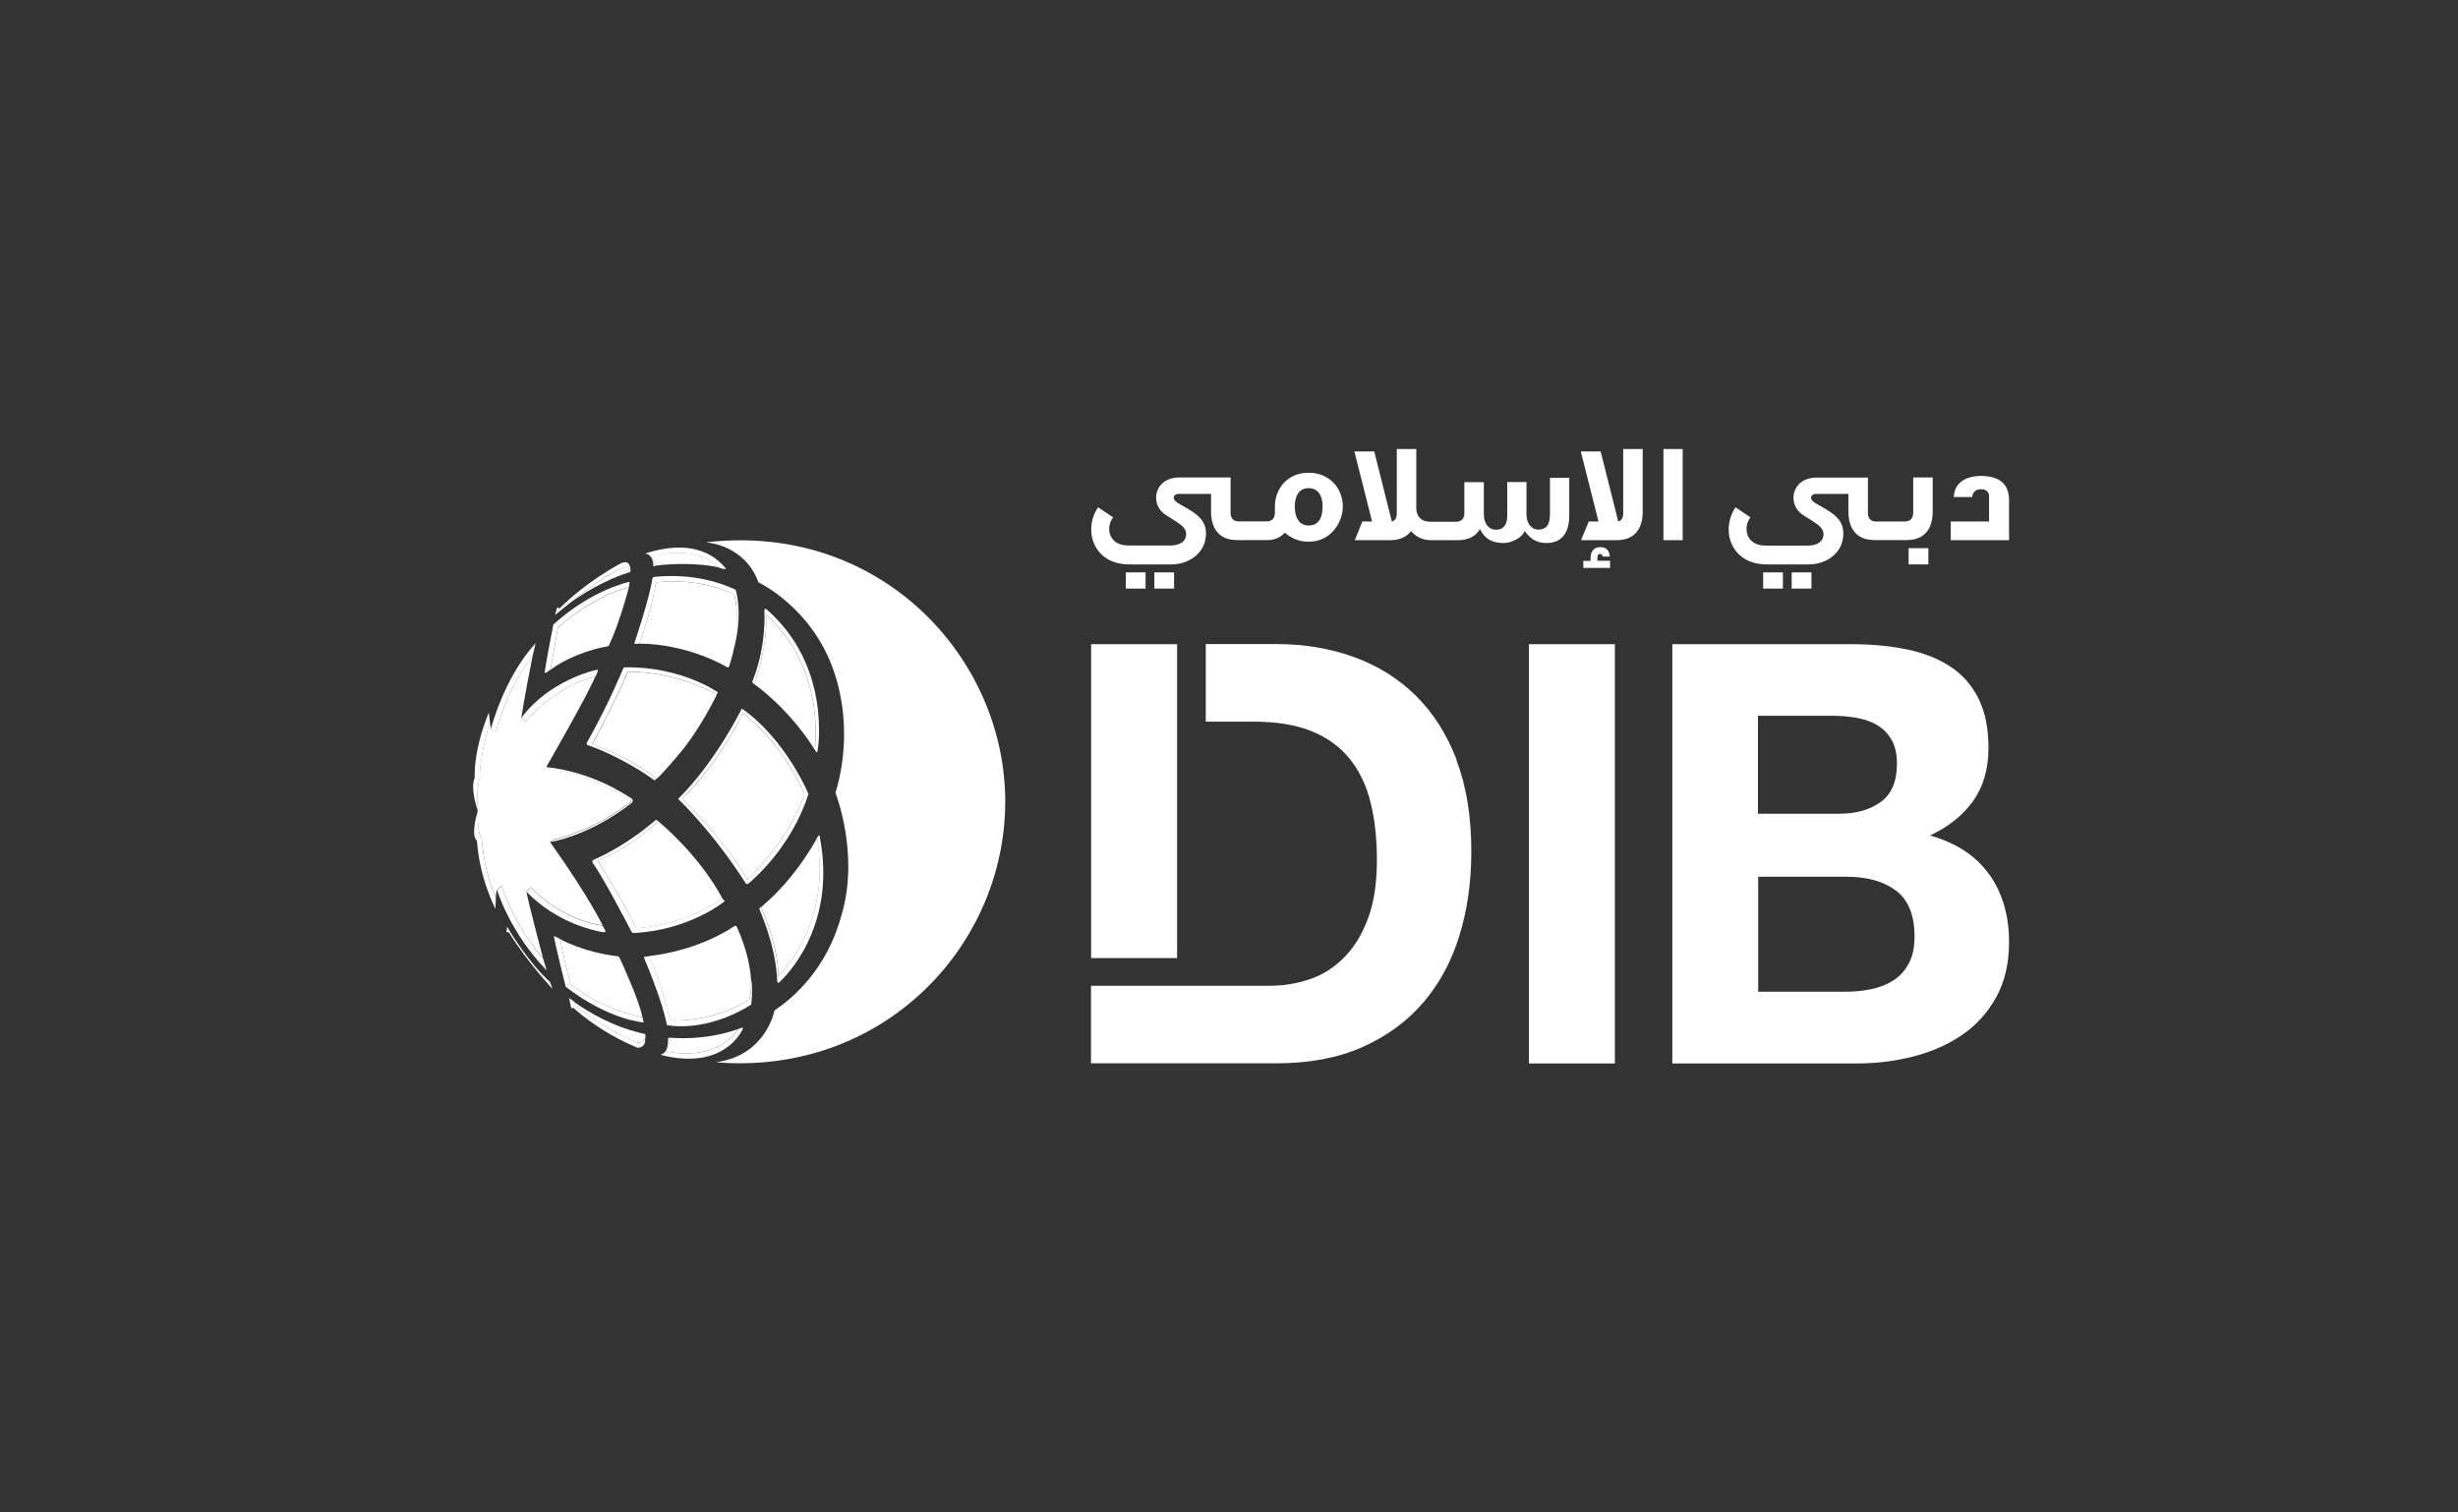 <svg width="104" height="64" viewBox="0 0 104 64" fill="none" xmlns="http://www.w3.org/2000/svg">
<rect x="0" y="0" width="104" height="64" fill="#333333" stroke="none"/>
<g clip-path="url(#clip0_795_1279)">
<path d="M29.921 22.948C29.921 22.948 29.916 22.948 29.911 22.948L29.921 22.958C29.921 22.958 31.506 23.052 32.092 24.643C32.092 24.643 34.344 25.693 35.272 28.378C36.174 30.978 35.43 33.28 35.348 33.549C35.348 33.549 36.362 36.105 35.623 38.655C35.007 41.027 33.519 42.255 32.765 42.762C32.765 42.762 32.428 44.662 30.288 44.95C30.288 44.95 30.293 44.95 30.298 44.95C37.305 45.527 42.528 40.087 42.533 33.922C42.533 27.796 37.228 22.118 29.921 22.943" fill="white"/>
<path d="M30.431 24.017C30.431 24.017 29.483 22.968 27.552 23.57C27.552 23.57 27.715 23.793 27.73 23.937C29.34 23.738 30.426 24.012 30.426 24.012" fill="white"/>
<path d="M30.838 28.224C30.838 28.224 31.435 26.642 31.068 25.16C31.068 25.16 29.682 24.42 27.75 24.643C27.75 24.643 27.572 25.892 27.037 27.234C29.152 27.249 30.747 28.224 30.747 28.224C30.808 28.253 30.838 28.224 30.838 28.224Z" fill="white"/>
<path d="M31.908 28.945C33.559 30.158 34.467 31.719 34.467 31.719C34.487 31.714 34.487 31.679 34.487 31.679C34.782 27.811 32.413 26.026 32.413 26.026C32.489 27.329 31.939 28.9 31.939 28.9L31.908 28.95V28.945Z" fill="white"/>
<path d="M26.68 24.181C26.568 23.883 26.262 24.052 26.262 24.052C25.371 24.46 24.036 25.578 24.036 25.578C25.05 24.798 26.186 24.345 26.543 24.246C26.696 24.196 26.68 24.181 26.68 24.181Z" fill="white"/>
<path d="M25.763 27.314C26.227 26.339 26.609 24.852 26.609 24.852C25.004 25.26 23.603 26.568 23.603 26.568C23.547 26.906 23.292 28.338 23.292 28.338C24.341 27.587 25.518 27.388 25.656 27.358C25.758 27.348 25.763 27.319 25.763 27.319" fill="white"/>
<path d="M28.668 31.983C29.605 30.919 30.329 29.392 30.329 29.392C28.499 28.368 26.604 28.427 26.604 28.427C26.563 28.422 26.543 28.467 26.543 28.467C26.319 29.089 25.162 31.326 25.106 31.416C25.045 31.505 25.111 31.515 25.111 31.515C26.828 32.127 27.786 32.952 27.786 32.952C27.964 32.818 28.673 31.983 28.673 31.983" fill="white"/>
<path d="M28.866 33.797C28.866 33.797 30.66 35.523 31.613 37.204C31.613 37.204 31.633 37.238 31.715 37.154C31.796 37.064 33.442 35.438 34.038 33.604C34.038 33.604 33.244 31.595 31.435 30.178C31.435 30.178 30.456 32.231 28.866 33.803" fill="white"/>
<path d="M32.963 41.266C33.009 41.216 35.211 39.108 34.569 35.458C34.569 35.458 33.723 37.114 32.204 38.382C32.204 38.382 32.958 40.063 32.923 41.276C32.923 41.276 32.917 41.321 32.963 41.271" fill="white"/>
<path d="M31.236 43.543C29.784 44.065 28.382 43.911 28.382 43.911C28.28 44.364 28.153 44.483 28.153 44.483C28.153 44.483 30.263 45.01 31.231 43.543" fill="white"/>
<path d="M31.705 42.295C32.026 41.052 31.231 39.347 31.19 39.252C31.154 39.153 31.093 39.178 31.093 39.178C29.432 40.276 27.577 40.441 27.496 40.45C27.414 40.46 27.44 40.475 27.44 40.475C27.913 41.316 28.352 43.175 28.352 43.175C30.273 43.27 31.7 42.295 31.7 42.295" fill="white"/>
<path d="M26.895 39.257C26.895 39.257 26.9 39.282 27.007 39.277C27.114 39.272 29.019 39.123 30.568 38.024C29.595 36.194 27.939 34.827 27.939 34.827C27.893 34.792 27.847 34.747 27.847 34.747C27.847 34.747 26.757 35.841 25.315 36.398C25.315 36.398 25.264 36.393 25.325 36.472C25.325 36.472 26.619 38.556 26.895 39.257Z" fill="white"/>
<path d="M24.301 42.399L24.357 42.573C25.728 43.642 26.951 44.11 26.951 44.11C27.205 44.169 27.297 43.936 27.297 43.936C27.333 43.866 27.297 43.757 27.297 43.757C25.585 43.394 24.301 42.399 24.301 42.399Z" fill="white"/>
<path d="M26.227 40.555C26.176 40.45 26.135 40.465 26.135 40.465C24.663 40.291 23.71 39.744 23.71 39.744C23.689 39.784 23.944 40.923 24.128 41.614C24.128 41.614 25.243 42.648 27.18 43.046C27.073 42.39 26.278 40.659 26.227 40.555Z" fill="white"/>
<path d="M27.633 23.962L27.735 23.952C27.72 23.808 27.557 23.579 27.557 23.579C29.488 22.973 30.436 24.027 30.436 24.027C30.482 24.037 30.599 24.072 30.599 24.072C30.599 24.072 30.757 24.116 30.691 24.027C30.522 23.863 30.166 23.375 29.243 23.212C28.321 23.047 27.297 23.425 27.297 23.425C27.659 23.455 27.643 23.967 27.643 23.967" fill="white"/>
<path d="M27.75 24.643C29.682 24.415 31.068 25.16 31.068 25.16C31.323 26.021 31.047 27.483 31.047 27.483C31.46 25.916 31.124 24.952 31.124 24.952C29.442 24.166 27.791 24.41 27.689 24.41C27.638 24.415 27.608 24.464 27.608 24.464C27.475 25.359 26.833 27.239 26.833 27.239H27.037C27.567 25.896 27.75 24.653 27.75 24.653" fill="white"/>
<path d="M31.909 28.945L31.939 28.895C31.939 28.895 32.489 27.323 32.413 26.021C32.413 26.021 34.782 27.806 34.487 31.674C34.487 31.674 34.487 31.709 34.467 31.714L34.512 31.784C34.512 31.784 34.574 31.913 34.599 31.744C34.624 31.57 35.144 28.159 32.444 25.792C32.444 25.792 32.337 25.688 32.342 25.862C32.342 25.862 32.444 27.338 31.832 28.84C31.832 28.84 31.827 28.9 31.903 28.945" fill="white"/>
<path d="M26.262 24.052C26.262 24.052 26.568 23.888 26.68 24.181C26.68 24.181 26.716 23.59 26.222 23.863C26.222 23.863 24.831 24.589 23.669 25.752L23.608 25.708C23.608 25.708 23.577 25.698 23.567 25.723C23.557 25.752 23.485 26.026 23.485 26.026C23.485 26.026 23.944 25.643 24.031 25.583C24.031 25.583 25.366 24.46 26.257 24.057" fill="white"/>
<path d="M23.169 28.427L23.292 28.333C23.292 28.333 23.547 26.901 23.602 26.563C23.602 26.563 25.004 25.255 26.609 24.847L26.64 24.619C26.64 24.619 25.08 24.922 23.414 26.424C23.414 26.424 23.134 27.841 23.042 28.452C23.042 28.452 23.047 28.512 23.169 28.422" fill="white"/>
<path d="M26.538 28.462C26.538 28.462 26.563 28.412 26.599 28.422C26.599 28.422 28.494 28.363 30.324 29.387L30.375 29.297C30.375 29.297 28.836 28.194 26.426 28.238C26.426 28.238 26.39 28.228 26.364 28.298C26.329 28.358 25.85 29.601 24.836 31.421C24.836 31.421 24.775 31.51 24.892 31.54C25.014 31.57 26.38 32.072 27.679 33.012C27.679 33.012 27.715 33.012 27.735 32.992L27.776 32.947C27.776 32.947 26.818 32.127 25.101 31.51C25.101 31.51 25.035 31.5 25.096 31.411C25.157 31.321 26.314 29.084 26.533 28.462" fill="white"/>
<path d="M31.389 29.979C31.389 29.979 30.308 32.206 28.693 33.807C28.693 33.807 30.151 35.175 31.562 37.392C31.562 37.392 31.613 37.452 31.73 37.338C31.847 37.223 33.473 35.881 34.207 33.599C34.207 33.599 33.259 31.291 31.384 29.979M31.715 37.154C31.633 37.243 31.613 37.203 31.613 37.203C30.66 35.523 28.866 33.797 28.866 33.797C30.451 32.226 31.435 30.173 31.435 30.173C33.243 31.59 34.038 33.599 34.038 33.599C33.447 35.438 31.796 37.064 31.715 37.149" fill="white"/>
<path d="M34.691 35.423C34.691 35.423 34.681 35.284 34.614 35.379C34.574 35.458 34.563 35.463 34.563 35.463C35.206 39.113 33.004 41.221 32.958 41.271C32.912 41.32 32.917 41.276 32.917 41.276C32.953 40.062 32.199 38.382 32.199 38.382C32.199 38.382 32.123 38.412 32.128 38.456C32.128 38.501 32.831 39.968 32.887 41.534C32.887 41.534 32.902 41.649 33.009 41.534C33.116 41.425 35.435 39.307 34.686 35.418" fill="white"/>
<path d="M28.275 43.911C28.265 44.284 28.209 44.413 28.173 44.458C28.291 44.329 28.382 43.916 28.382 43.916H28.27L28.275 43.911Z" fill="white"/>
<path d="M28.179 44.458C28.179 44.458 28.163 44.473 28.153 44.483C28.153 44.483 28.163 44.483 28.179 44.458Z" fill="white"/>
<path d="M31.368 43.493L31.236 43.543C30.268 45.01 28.158 44.483 28.158 44.483C28.082 44.592 27.949 44.637 27.949 44.637C30.67 45.328 31.409 43.583 31.435 43.523C31.465 43.464 31.363 43.493 31.363 43.493" fill="white"/>
<path d="M31.705 42.295C31.705 42.295 30.278 43.27 28.357 43.175C28.357 43.175 27.919 41.316 27.445 40.475H27.317C27.317 40.475 27.221 40.475 27.256 40.55C27.409 40.913 28.041 42.425 28.219 43.379C28.219 43.379 29.85 43.732 31.786 42.509C31.786 42.509 31.863 41.858 31.786 41.445C31.786 41.445 31.781 42.156 31.705 42.29" fill="white"/>
<path d="M25.315 36.398C26.757 35.841 27.847 34.747 27.847 34.747L27.761 34.688C27.623 34.782 26.634 35.712 25.096 36.393C25.035 36.423 25.07 36.497 25.07 36.497C25.549 37.169 26.64 39.267 26.686 39.366C26.726 39.466 26.787 39.481 26.787 39.481C29.172 39.376 30.665 38.133 30.665 38.133L30.568 38.019C29.019 39.118 27.113 39.267 27.006 39.272C26.899 39.277 26.894 39.252 26.894 39.252C26.619 38.556 25.32 36.472 25.32 36.472C25.259 36.388 25.31 36.393 25.31 36.393" fill="white"/>
<path d="M26.95 44.105C26.95 44.105 25.722 43.638 24.357 42.569L24.301 42.395L24.081 42.23C24.081 42.23 24.138 42.603 24.189 42.678L24.25 42.638C24.25 42.638 25.31 43.653 26.971 44.334C26.971 44.334 27.333 44.364 27.297 43.936C27.297 43.936 27.205 44.17 26.95 44.11" fill="white"/>
<path d="M27.18 43.046C25.244 42.648 24.128 41.614 24.128 41.614C23.944 40.918 23.689 39.784 23.71 39.739L23.435 39.6C23.485 39.958 23.934 41.753 23.934 41.753C25.773 43.175 27.236 43.265 27.236 43.265L27.18 43.036V43.046Z" fill="white"/>
<path d="M21.579 39.416L21.457 39.212L21.437 39.391H21.411L21.437 39.441L21.534 39.456C22.323 40.729 23.378 41.847 23.378 41.847C23.363 41.828 23.276 41.559 23.276 41.559C22.4 40.778 21.579 39.421 21.579 39.421" fill="white"/>
<path d="M22.655 27.224C21.305 28.706 20.77 30.849 20.77 30.849L20.983 30.963C21.524 28.945 22.538 27.756 22.538 27.756L22.66 27.224H22.655Z" fill="white"/>
<path d="M25.198 28.626L25.305 28.373C25.305 28.373 25.31 28.318 25.182 28.358C25.182 28.358 23.231 28.785 22.059 30.381L22.257 30.521C22.257 30.521 23.419 29.054 25.198 28.626Z" fill="white"/>
<path d="M26.65 33.957C26.609 33.986 25.386 35.041 23.45 35.533L23.276 35.632C23.276 35.632 24.922 35.394 26.731 33.971C26.731 33.971 26.828 33.862 26.726 33.792C26.303 33.519 24.994 32.669 23.129 32.46L23.282 32.579C23.282 32.579 24.617 32.599 26.634 33.817C26.634 33.817 26.741 33.907 26.655 33.962" fill="white"/>
<path d="M25.452 39.436C25.661 39.476 25.615 39.391 25.615 39.391L25.503 39.177C23.638 38.884 22.461 37.556 22.461 37.556L22.273 37.73C23.598 39.103 25.238 39.391 25.452 39.436Z" fill="white"/>
<path d="M22.971 40.535C22.971 40.535 21.947 39.491 21.223 37.502L21.029 37.656C21.029 37.656 21.569 39.461 23.134 41.067L22.971 40.535Z" fill="white"/>
<path d="M20.214 34.31C19.888 35.453 20.183 35.573 20.183 35.573C20.275 37.144 20.963 38.462 20.963 38.462L20.979 37.989C20.418 36.701 20.387 35.473 20.387 35.473C20.173 35.299 20.214 34.305 20.214 34.305" fill="white"/>
<path d="M20.301 32.967H20.311V32.957L20.316 32.952H20.311C20.25 32.157 20.729 30.556 20.729 30.556C20.719 30.521 20.683 30.148 20.683 30.148C20 31.824 20.087 32.913 20.087 32.913C19.878 33.355 20.214 34.305 20.214 34.305C20.168 33.281 20.26 33.027 20.301 32.967Z" fill="white"/>
<path d="M25.198 28.626C23.419 29.054 22.257 30.521 22.257 30.521L22.059 30.382C22.059 30.382 22.166 29.596 22.538 27.751C22.538 27.751 21.529 28.94 20.983 30.958L20.769 30.844L20.729 30.551C20.729 30.551 20.25 32.137 20.306 32.932C20.306 32.942 20.306 32.957 20.296 32.967C20.255 33.037 20.168 33.3 20.214 34.3C20.214 34.3 20.178 35.289 20.387 35.468C20.387 35.468 20.418 36.691 20.978 37.984C20.978 37.984 20.988 37.711 21.029 37.646L21.223 37.492C21.941 39.486 22.971 40.525 22.971 40.525C22.971 40.525 22.359 38.228 22.273 37.721L22.461 37.547C22.461 37.547 23.638 38.874 25.503 39.168C25.503 39.168 24.968 38.024 23.307 35.677L23.271 35.622L23.45 35.523C25.376 35.036 26.604 33.977 26.645 33.947C26.726 33.892 26.624 33.803 26.624 33.803C24.606 32.584 23.271 32.564 23.271 32.564L23.119 32.445C23.119 32.445 24.887 29.377 25.192 28.616" fill="white"/>
<path d="M29.366 35.632L29.422 35.602L29.366 35.632Z" fill="white"/>
<path d="M61.642 32.176C61.224 31.083 60.648 30.173 59.909 29.442C59.17 28.711 58.294 28.169 57.285 27.801C56.276 27.438 55.185 27.254 54.014 27.254H51.017V30.536H53.02C54.003 30.536 54.834 30.67 55.501 30.943C56.174 31.217 56.709 31.61 57.117 32.122C57.524 32.634 57.82 33.251 57.993 33.971C58.172 34.692 58.258 35.498 58.258 36.393C58.258 37.373 58.131 38.198 57.876 38.879C57.621 39.56 57.28 40.107 56.857 40.53C56.434 40.953 55.95 41.256 55.405 41.44C54.859 41.624 54.299 41.713 53.723 41.713H46.161V44.995H54.003C55.394 44.995 56.607 44.766 57.631 44.314C58.661 43.856 59.517 43.235 60.205 42.439C60.893 41.644 61.407 40.699 61.744 39.605C62.085 38.511 62.253 37.318 62.253 36.025C62.253 34.553 62.044 33.265 61.626 32.172M49.804 27.259H46.166V40.54H49.804V27.259Z" fill="white"/>
<path d="M68.327 27.259H64.689V45H68.327V27.259Z" fill="white"/>
<path d="M84.169 37.01C83.619 36.224 82.778 35.672 81.662 35.354C82.462 34.976 83.069 34.484 83.497 33.877C83.92 33.276 84.134 32.53 84.134 31.654C84.134 30.824 83.996 30.133 83.716 29.566C83.436 29.004 83.043 28.552 82.534 28.214C82.024 27.876 81.413 27.632 80.699 27.483C79.986 27.334 79.196 27.259 78.335 27.259H70.758V45H78.59C79.405 45 80.2 44.901 80.969 44.702C81.744 44.503 82.432 44.195 83.033 43.782C83.634 43.369 84.113 42.832 84.47 42.181C84.827 41.529 85.005 40.754 85.005 39.859C85.005 38.75 84.73 37.8 84.18 37.015M74.386 30.287H77.509C77.866 30.287 78.207 30.317 78.539 30.372C78.87 30.431 79.165 30.531 79.42 30.68C79.675 30.829 79.879 31.038 80.032 31.302C80.184 31.565 80.261 31.908 80.261 32.321C80.261 33.067 80.032 33.609 79.573 33.937C79.114 34.27 78.528 34.434 77.815 34.434H74.381V30.282L74.386 30.287ZM80.76 40.774C80.597 41.072 80.383 41.311 80.113 41.485C79.843 41.659 79.527 41.783 79.171 41.858C78.814 41.932 78.437 41.967 78.049 41.967H74.391V37.099H78.126C78.992 37.099 79.69 37.293 80.215 37.681C80.74 38.074 81.005 38.72 81.005 39.63C81.005 40.097 80.923 40.475 80.76 40.774Z" fill="white"/>
<path d="M49.677 24.221H48.841V24.907H49.677V24.221Z" fill="white"/>
<path d="M48.469 24.221H47.633V24.907H48.469V24.221Z" fill="white"/>
<path d="M55.364 20.004C54.426 20.004 53.942 20.735 53.942 21.422V21.695C53.942 21.929 53.815 22.063 53.596 22.063H52.413C52.199 22.063 52.067 21.939 52.067 21.705V20.203H49.911C48.806 20.203 48.642 21.352 49.315 21.785C49.891 22.152 50.176 22.292 50.187 22.58C50.197 22.943 49.865 23.082 49.534 23.082H47.741C46.849 23.082 46.793 22.257 47.099 21.894L46.462 21.466C45.814 22.411 46.242 23.883 47.781 23.883H49.585C50.237 23.883 51.017 23.45 51.027 22.585C51.032 21.894 50.462 21.65 49.855 21.297C49.555 21.123 49.641 20.899 49.876 20.899H51.241V21.655C51.241 21.993 51.318 22.854 52.347 22.854H53.636C54.003 22.854 54.253 22.674 54.36 22.54C54.579 22.729 54.895 22.923 55.369 22.923C56.306 22.923 56.816 22.113 56.816 21.422C56.816 20.73 56.312 20.004 55.369 20.004M55.364 22.237C54.936 22.237 54.783 21.844 54.783 21.422C54.783 21.039 54.936 20.656 55.364 20.656C55.792 20.656 55.96 21.004 55.96 21.422C55.96 21.899 55.807 22.237 55.364 22.237Z" fill="white"/>
<path d="M65.575 21.829C65.57 22.118 65.484 22.411 65.081 22.411C64.826 22.411 64.597 22.182 64.587 21.794V20.397H63.772V21.834C63.766 22.123 63.68 22.416 63.277 22.416C63.023 22.416 62.793 22.187 62.783 21.799V20.402H61.958V21.72C61.958 21.953 61.825 22.078 61.606 22.078H60.51C60.148 22.078 59.94 21.864 59.924 21.531V19H59.099V21.745C59.099 21.914 59.022 22.038 58.89 22.068L58.146 19.104H57.305L58.054 22.068H57.642L57.321 22.858H58.819C59.277 22.858 59.542 22.684 59.705 22.471C59.868 22.674 60.133 22.858 60.561 22.858H61.682C62.197 22.858 62.467 22.645 62.615 22.386C62.87 22.878 63.221 22.978 63.634 22.978C63.945 22.978 64.398 22.764 64.51 22.471C64.765 22.814 65.025 22.978 65.438 22.978C66.172 22.978 66.396 22.416 66.396 21.829V20.218H65.581V21.829H65.575Z" fill="white"/>
<path d="M68.679 21.745C68.679 21.909 68.597 22.038 68.47 22.068L67.726 19.104H66.885L67.634 22.068H67.221L66.895 22.858H68.398C69.423 22.858 69.504 22.003 69.504 21.66V19H68.679V21.745Z" fill="white"/>
<path d="M68.118 23.729H67.588V23.599C67.588 23.51 67.614 23.44 67.7 23.44C67.751 23.44 67.802 23.465 67.807 23.55H68.113C68.088 23.271 67.955 23.152 67.7 23.152C67.415 23.152 67.298 23.366 67.298 23.604V23.734H66.992V24.032H68.123V23.734L68.118 23.729Z" fill="white"/>
<path d="M71.196 19H70.381V22.858H71.196V19Z" fill="white"/>
<path d="M76.643 24.221H75.807V24.907H76.643V24.221Z" fill="white"/>
<path d="M75.436 24.221H74.6V24.907H75.436V24.221Z" fill="white"/>
<path d="M80.944 21.71C80.944 21.944 80.811 22.068 80.592 22.068H79.379C79.165 22.068 79.033 21.944 79.033 21.71V20.208H76.877C75.772 20.208 75.609 21.357 76.281 21.79C76.857 22.157 77.142 22.297 77.153 22.585C77.163 22.948 76.832 23.087 76.5 23.087H74.707C73.815 23.087 73.759 22.257 74.065 21.894L73.433 21.466C72.786 22.411 73.214 23.883 74.752 23.883H76.556C77.209 23.883 77.988 23.45 77.993 22.585C77.999 21.894 77.428 21.65 76.821 21.297C76.521 21.123 76.607 20.899 76.842 20.899H78.207V21.655C78.207 21.993 78.289 22.854 79.313 22.854H80.669C81.693 22.854 81.774 21.998 81.774 21.655V20.203H80.949V21.705L80.944 21.71Z" fill="white"/>
<path d="M81.591 23.197H80.755V23.883H81.591V23.197Z" fill="white"/>
<path d="M83.792 20.139C83.441 20.139 82.697 20.263 82.666 21.034H83.441C83.471 20.77 83.665 20.701 83.808 20.701C84.159 20.701 84.159 20.979 84.159 20.979V22.068H82.539V22.858H85.005V21.173C85.005 20.457 84.577 20.139 83.797 20.139" fill="white"/>
</g>
<defs>
<clipPath id="clip0_795_1279">
<rect width="65" height="26" fill="white" transform="translate(20 19)"/>
</clipPath>
</defs>
</svg>

